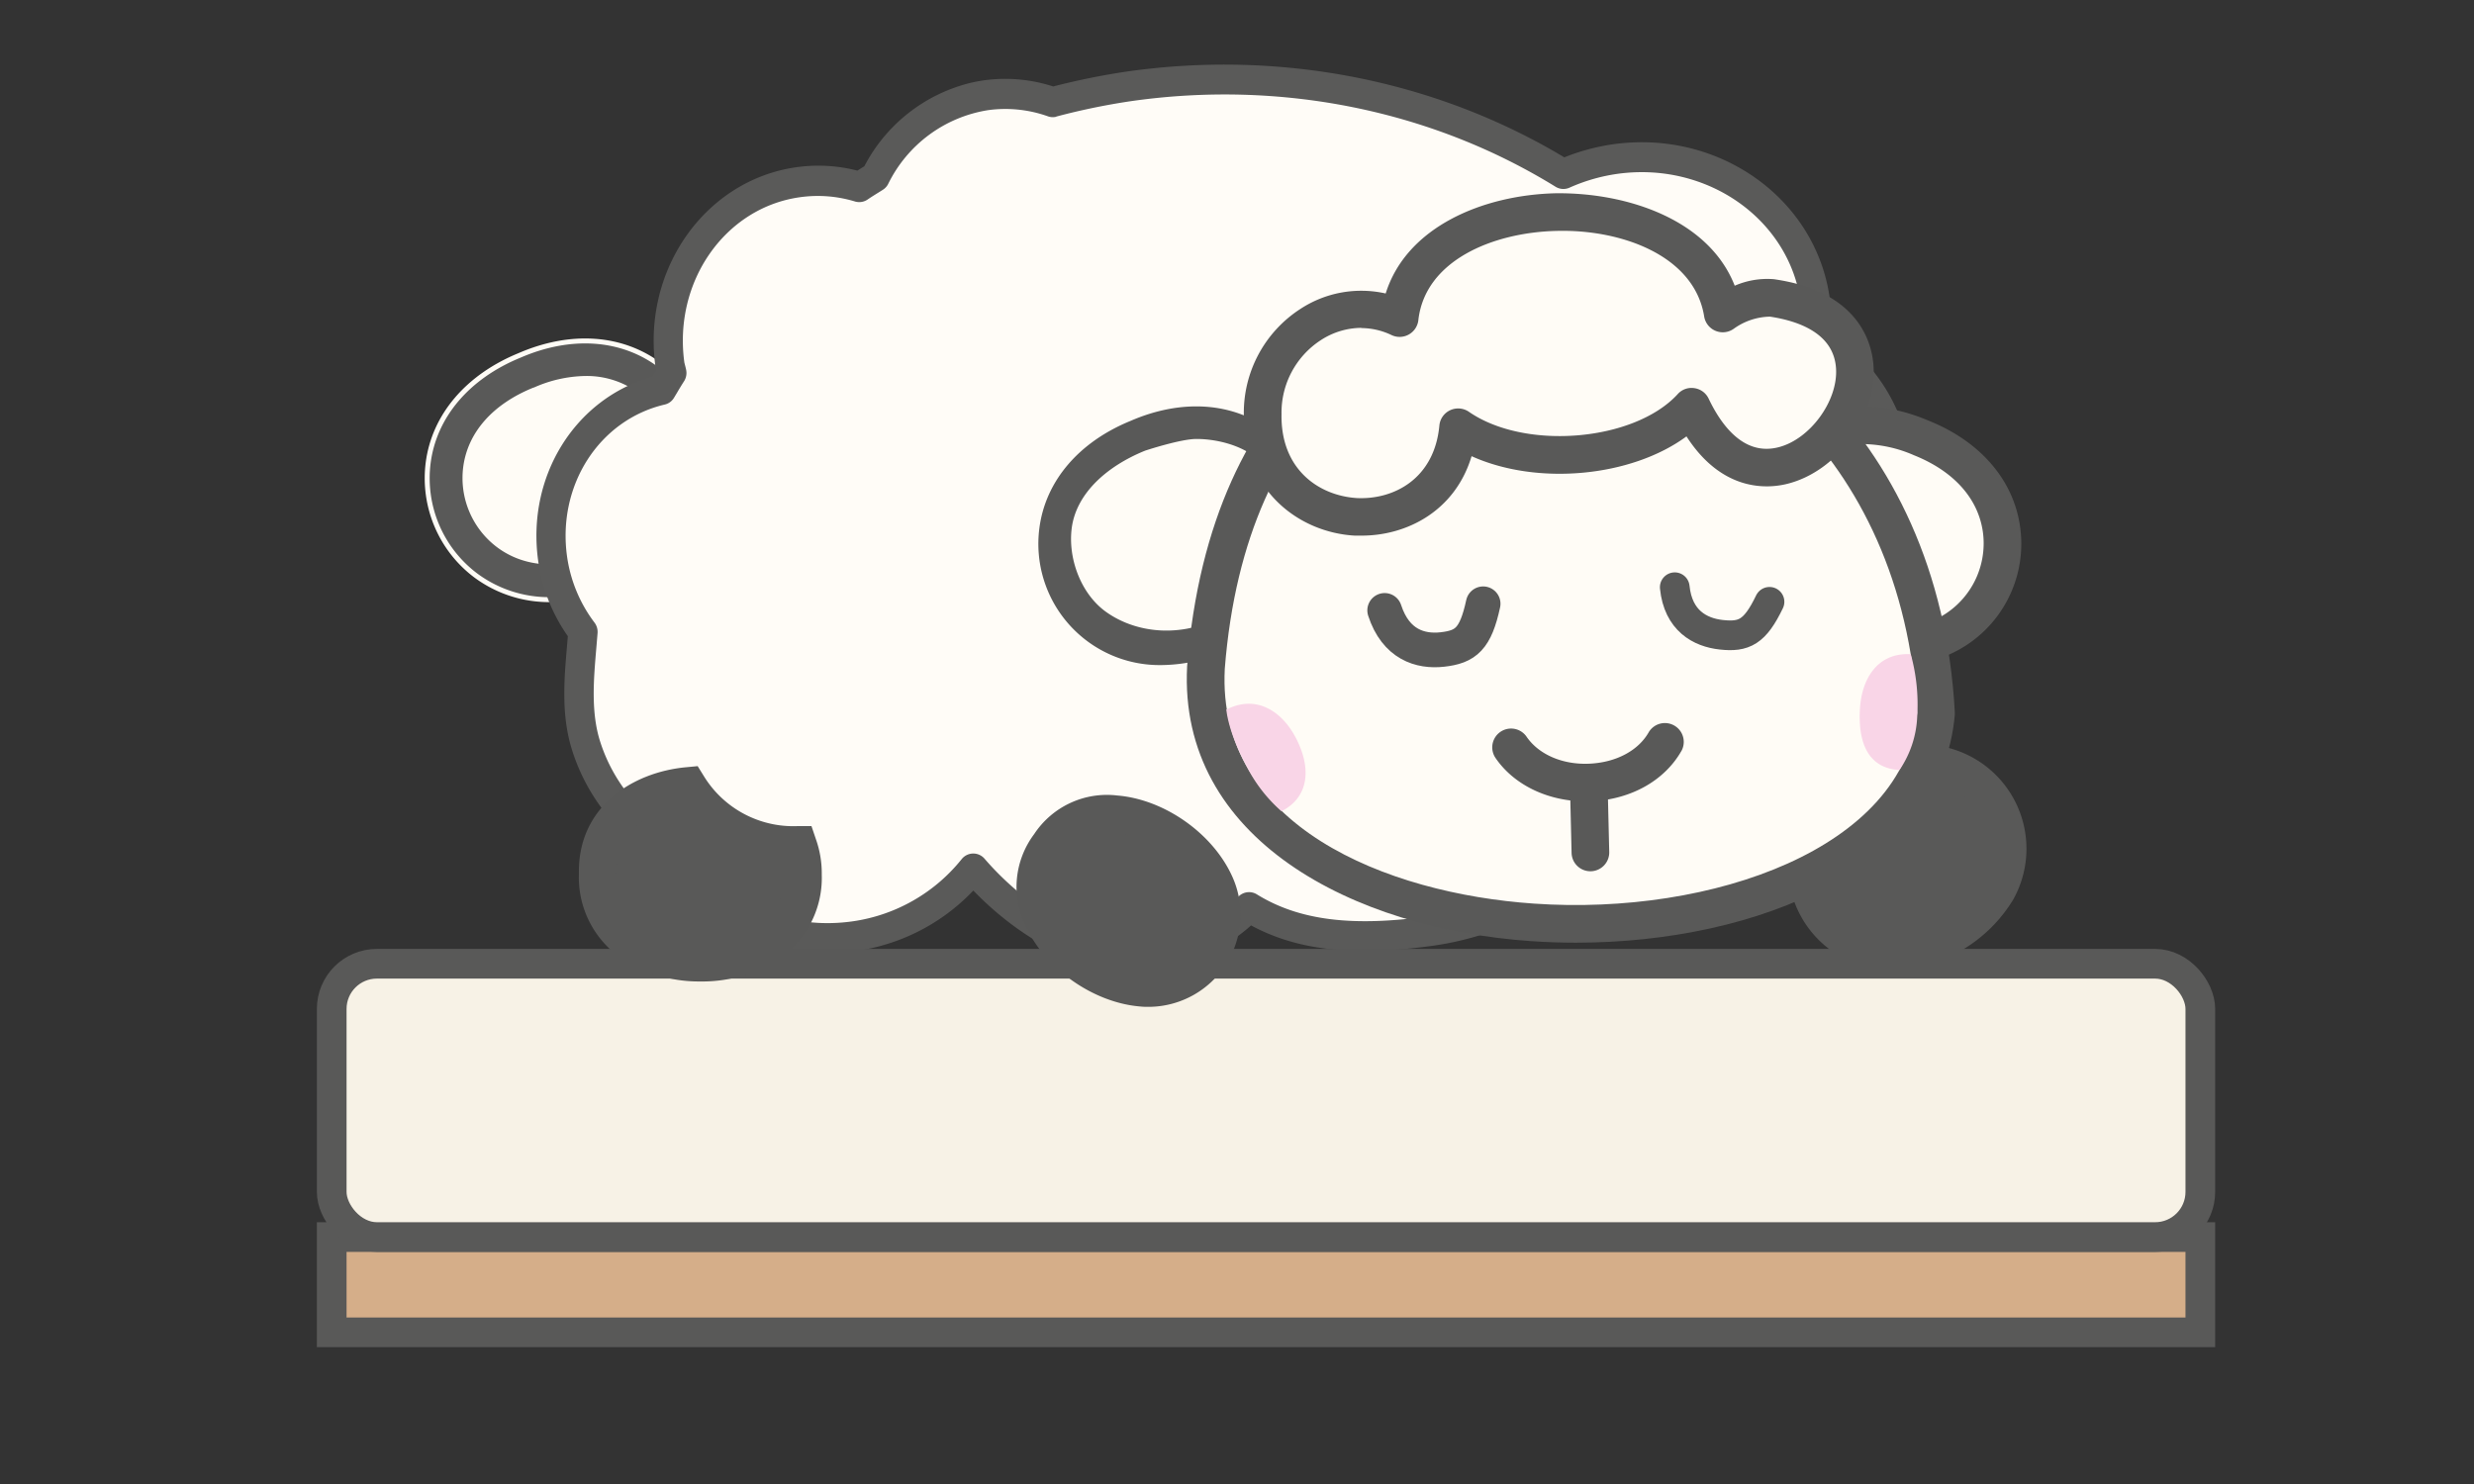<svg id="Layer_1" data-name="Layer 1" xmlns="http://www.w3.org/2000/svg" viewBox="0 0 500 300"><rect x="0" y="0" width="500" height="300" fill="#333333" stroke="none"/><defs><style>.cls-1,.cls-10,.cls-9{fill:none;}.cls-2{fill:#fffcf6;}.cls-3,.cls-6{fill:#595958;}.cls-3{stroke:#fffcf6;}.cls-10,.cls-3,.cls-7,.cls-8,.cls-9{stroke-miterlimit:10;}.cls-4{fill:#fffcf7;}.cls-5{fill:#5a5a59;}.cls-7{fill:#d5ae89;}.cls-10,.cls-7,.cls-8,.cls-9{stroke:#595958;}.cls-10,.cls-7,.cls-8{stroke-width:6px;}.cls-8{fill:#f7f2e6;}.cls-10,.cls-9{stroke-linecap:round;}.cls-9{stroke-width:7px;}.cls-11{fill:#f9d5e7;}</style></defs><rect class="cls-1" width="500" height="300"/><path class="cls-2" d="M106.46,75.36c30.48-13.24,47.36,26.91,16.58,39.42C92.56,128,75.68,87.88,106.46,75.36Z"/><path class="cls-3" d="M111.24,121.22a24.85,24.85,0,0,1-15.13-4.92,24.59,24.59,0,0,1-9.57-22.77c1.24-9.5,8-17.4,18.45-21.68,10.39-4.51,20.74-3.77,28.4,2A24.57,24.57,0,0,1,143,96.61c-1.24,9.51-8,17.42-18.49,21.69A33.23,33.23,0,0,1,111.24,121.22Zm7.05-44.71A26,26,0,0,0,108,78.85l-.08,0c-8,3.26-12.92,8.81-13.81,15.64a17,17,0,0,0,6.6,15.7c5.5,4.14,12.9,4.52,20.83,1.07,8.1-3.29,13-8.84,13.9-15.67a17,17,0,0,0-6.61-15.7A17.14,17.14,0,0,0,118.29,76.51Z"/><path class="cls-4" d="M117.79,127.73c-.59,7.59-1.73,15.66.68,23.13,3,9.38,9.47,16.57,18.07,22.29,6.79,10.86,19.82,17.61,34.16,16.3a37.34,37.34,0,0,0,26-13.93c7.63,8.88,21.35,19.08,34.39,17.21,8.92-1.28,15.76-3.44,21.33-9.4,10.32,6.39,22.76,6.88,37.19,4.81,16.08-2.31,31.06-11.72,39.08-22.36,3.64.56,6.61-2.88,10.48-3.44,19.76-2.83,33.71-20.15,31.22-38.71,9.19-7.42,14.41-18.87,12.75-30.85A32.91,32.91,0,0,0,366.89,68.9a31.86,31.86,0,0,0,0-8.16c-2.58-18.62-20.73-31.4-40.54-28.56a38.65,38.65,0,0,0-10.39,3C291.2,19.94,260.34,12.84,228,17.47a137.85,137.85,0,0,0-15.28,3.17,28.77,28.77,0,0,0-13.5-1.39c-9.93,1.43-17.95,7.85-22.4,16.53-1.08.65-2.14,1.32-3.2,2a28.84,28.84,0,0,0-12.41-1c-16.79,2.41-28.38,18.93-25.9,36.89.08.59.29,1.12.4,1.69-.72,1.12-1.39,2.27-2.07,3.42-14.49,3.39-24.26,18.05-22,34.08A32,32,0,0,0,117.79,127.73Z"/><path class="cls-5" d="M196.1,16.76c.9-.21,1.82-.39,2.75-.52a31.3,31.3,0,0,1,14,1.24,145.46,145.46,0,0,1,14.76-3c31.12-4.46,62.49,1.69,88.54,17.33a42.66,42.66,0,0,1,9.74-2.63C347.31,26.1,367,40.08,369.8,60.32a34.22,34.22,0,0,1,.24,7A35.91,35.91,0,0,1,386.1,92.36c1.68,12.12-3,24.18-12.56,32.57,1.65,19.52-13.25,37.45-34,40.43a12.36,12.36,0,0,0-3.74,1.49,14.48,14.48,0,0,1-5.75,2c-9.2,11.4-24.75,20.06-40.07,22.28-16.1,2.31-27.69,1.06-37.14-4.05-6.33,5.77-14,7.59-21.38,8.65-12.84,1.84-26.2-6.82-34.75-15.7A40.51,40.51,0,0,1,171,192.48c-14.86,1.36-28.82-5.2-36.59-17.14-9.62-6.53-15.75-14.23-18.74-23.53-2.29-7.11-1.67-14.38-1.06-21.41l.15-1.79a34.73,34.73,0,0,1-6-15.28c-2.36-17.09,7.5-32.83,23.08-37.16.26-.43.51-.87.78-1.29a6.94,6.94,0,0,1-.15-.74c-2.71-19.6,10-37.7,28.44-40.33a31.64,31.64,0,0,1,12.36.68l1.42-.89A33.08,33.08,0,0,1,196.1,16.76Zm17.33,6.85a2.92,2.92,0,0,1-1.63-.09,25.64,25.64,0,0,0-12.12-1.25A27.21,27.21,0,0,0,179.5,37.19a3,3,0,0,1-1.11,1.2c-1,.64-2.1,1.29-3.13,2a3,3,0,0,1-2.44.35,25.79,25.79,0,0,0-11.16-.87C146.47,42,136.06,57,138.31,73.29c.22.87.31,1.2.37,1.53a3.11,3.11,0,0,1-.43,2.25c-.52.8-1,1.61-1.48,2.42l-.54.9a2.94,2.94,0,0,1-1.88,1.39c-13.25,3.11-21.75,16.31-19.75,30.7a28.82,28.82,0,0,0,5.57,13.41,3.13,3.13,0,0,1,.6,2.08l-.25,3c-.55,6.42-1.12,13.06.79,19,2.6,8.1,8.12,14.86,16.86,20.68a3,3,0,0,1,.89.92c6.39,10.21,18.7,16.06,31.37,14.9a34.46,34.46,0,0,0,23.94-12.81,3,3,0,0,1,4.58-.1c7.33,8.53,20,17.89,31.73,16.21,8.08-1.16,14.5-3.05,19.58-8.48a3,3,0,0,1,3.72-.51c8.55,5.3,19.41,6.66,35.22,4.39,14.43-2.06,29-10.38,37.12-21.19a3,3,0,0,1,2.82-1.16c1.1.16,2.44-.53,4-1.34a17.54,17.54,0,0,1,5.63-2.1c18.07-2.62,30.93-18.43,28.67-35.29a3.07,3.07,0,0,1,1.1-2.79c8.75-7.07,13.11-17.55,11.65-28A30,30,0,0,0,365.4,71.53a3,3,0,0,1-1.47-3,29.25,29.25,0,0,0,0-7.37c-2.34-16.92-19-28.58-37.16-26a36.21,36.21,0,0,0-9.6,2.79,3,3,0,0,1-2.76-.18c-25.12-15.51-55.64-21.66-85.91-17.31a137.42,137.42,0,0,0-15,3.1Z"/><path class="cls-2" d="M230,88.59c30.47-13.23,47.35,26.91,16.57,39.42C216.08,141.25,199.2,101.11,230,88.59Z"/><path class="cls-6" d="M234.75,134.45a24.51,24.51,0,0,1-24.69-27.68c1.23-9.51,7.95-17.41,18.44-21.69,10.39-4.51,20.74-3.77,28.4,2a24.55,24.55,0,0,1,9.57,22.76c-1.24,9.51-8,17.42-18.49,21.7A33.34,33.34,0,0,1,234.75,134.45Zm7.05-45.71c-3.24,0-10.39,2.37-10.39,2.37-8,3.26-13.92,8.82-14.81,15.64-.78,6,1.74,13,6.6,16.7,5.5,4.14,13.9,5.52,21.83,2.07,8.1-3.29,13-9.84,13.9-16.67.78-6-.75-13-5.61-16.7C250.31,89.89,245.73,88.74,241.8,88.74Z"/><path class="cls-2" d="M371.92,128.07c-30.85-12.33-14.23-52.58,16.33-39.53C419.11,100.86,402.48,141.11,371.92,128.07Z"/><path class="cls-6" d="M383.6,134.42a33.56,33.56,0,0,1-13.13-2.84C360,127.37,353.19,119.51,351.89,110a24.58,24.58,0,0,1,9.43-22.82c7.63-5.82,18-6.6,28.43-2.15,10.45,4.18,17.23,12,18.53,21.55a24.49,24.49,0,0,1-24.68,27.83Zm-7.06-44.65a17.12,17.12,0,0,0-10.61,3.47,17,17,0,0,0-6.5,15.75c.93,6.81,5.87,12.33,13.9,15.55l.09,0c8,3.4,15.35,3,20.82-1.2a17,17,0,0,0,6.51-15.75c-.94-6.81-5.87-12.33-13.91-15.55A26.48,26.48,0,0,0,376.54,89.77Z"/><path class="cls-6" d="M403.41,163c-11.61-20.93-48.28.24-36,20.76C379.06,204.63,415.73,183.46,403.41,163Z"/><path class="cls-6" d="M382.18,196.14H382A21.07,21.07,0,0,1,364,164.86a29.64,29.64,0,0,1,24.71-14.34h.14a21.06,21.06,0,0,1,18.06,31.27A29.65,29.65,0,0,1,382.18,196.14Zm6.51-38a22,22,0,0,0-18.1,10.49,13.47,13.47,0,0,0,11.5,19.91h.09A22,22,0,0,0,400.27,178a12.36,12.36,0,0,0-.12-13.11l-.07-.12a12.35,12.35,0,0,0-11.3-6.66Z"/><path class="cls-2" d="M391.27,144.17c-5,58.42-151,58.07-147.54-9.27C252.55,23,385.76,40.81,391.27,144.17Z"/><path class="cls-6" d="M318.49,190.57q-4.51,0-9-.31c-35.94-2.46-71.39-20.6-69.57-55.56,4.67-59.13,41.66-80,72.3-80h.85c37.47.48,78.93,31.93,82,89.26l0,.26,0,.27C392.43,175.31,355.19,190.57,318.49,190.57ZM312.24,62.32c-27.38,0-60.47,19-64.71,72.88-1.66,31.73,32.63,45.42,62.49,47.47,36.06,2.5,74.88-11.26,77.44-38.56C384.54,91.56,346.94,62.75,313,62.32Z"/><rect class="cls-7" x="67.04" y="250.08" width="377.65" height="19.26"/><rect class="cls-8" x="67.04" y="194.83" width="377.65" height="55.25" rx="9.13"/><path class="cls-2" d="M356.76,60.08A17.06,17.06,0,0,0,347.27,63c-4.3-25.42-60.44-24.88-63.49.89-12.66-5.64-27.19,4.32-26.94,17.85-.51,23.75,36.08,26,38.39,2.36,12.55,8.18,35.95,6.43,45.89-3.8C357.53,112.73,394.62,65.16,356.76,60.08Z"/><path class="cls-6" d="M275.2,108.28c-.47,0-.94,0-1.4,0-11.38-.64-22.73-9.28-22.42-24.55a25,25,0,0,1,11.39-21.25,22.42,22.42,0,0,1,17.28-3.15c4.22-13.5,19.69-19.91,34.36-20.26,14.64-.16,31,5.43,36.18,18.69a16.47,16.47,0,0,1,7.9-1.32c17.47,2.49,19.92,13.22,20.16,17.73.55,10.27-7.39,21.09-17.36,23.62-3.9,1-13.13,1.79-20.45-9.57-11.19,8.24-30.17,10-43.43,4C294.08,103.32,284.31,108.28,275.2,108.28Zm-.07-42a15.13,15.13,0,0,0-8.23,2.51A17.45,17.45,0,0,0,259,83.69c-.22,11.16,7.5,16.52,15.25,17,7.57.34,15.66-4,16.65-14.67a3.8,3.8,0,0,1,2.18-3.09,3.84,3.84,0,0,1,3.78.31c11.36,7.88,33.46,6,42.22-3.58a3.72,3.72,0,0,1,3.37-1.19,3.76,3.76,0,0,1,2.87,2.12c2.6,5.46,7.17,11.62,14.12,9.82,6.33-1.6,12-9.3,11.63-15.84-.38-7.1-7.41-9.66-13.36-10.56a12.93,12.93,0,0,0-7.3,2.44,3.81,3.81,0,0,1-6-2.51c-2-12.3-16.76-17.62-29.84-17.26-12.93.31-26.58,6-27.92,18.06a3.81,3.81,0,0,1-5.41,3A14.31,14.31,0,0,0,275.13,66.32Z"/><path class="cls-6" d="M244.2,193.42c12.52-17.15-20.28-40.17-32.14-22.55C199.53,188,232.34,211,244.2,193.42Z"/><path class="cls-6" d="M232.24,203.54c-.6,0-1.19,0-1.8-.07-9.47-.78-19.2-7.61-23.15-16.25A17.81,17.81,0,0,1,209,168.63a17.61,17.61,0,0,1,16.84-7.81c9.46.78,19.19,7.61,23.14,16.24a18.64,18.64,0,0,1-16.72,26.48ZM224,168.35a10,10,0,0,0-8.79,4.65,10.29,10.29,0,0,0-1,11.06c2.78,6.08,10.18,11.28,16.85,11.82a10.36,10.36,0,0,0,10-4.59l.09-.12a10.23,10.23,0,0,0,.92-10.94c-2.79-6.09-10.19-11.28-16.85-11.83C224.79,168.37,224.39,168.35,224,168.35Z"/><path class="cls-6" d="M139,158.89c-9.57.88-18.42,6.76-18.23,17.76-.41,23.92,41.93,23.93,41.52,0a17.16,17.16,0,0,0-1-5.89A25.27,25.27,0,0,1,139,158.89Z"/><path class="cls-6" d="M141.51,198.41a28.59,28.59,0,0,1-14.34-3.7A19.85,19.85,0,0,1,117,176.58c-.24-13.39,10.72-20.47,21.69-21.48l2.31-.22,1.24,2a21.21,21.21,0,0,0,19,10.12l2.76,0,.88,2.6a20.68,20.68,0,0,1,1.2,7.2,19.8,19.8,0,0,1-10.21,18A28.62,28.62,0,0,1,141.51,198.41ZM137.19,163c-6.54,1.21-12.78,5.29-12.63,13.61A12.5,12.5,0,0,0,131,188.15a22,22,0,0,0,21,0,12.38,12.38,0,0,0,6.45-11.42,12.89,12.89,0,0,0-.16-2.25A28.58,28.58,0,0,1,137.19,163Z"/><path class="cls-2" d="M336.58,149.8c-5.9,10.59-24.33,11.31-31.19,1.27"/><path class="cls-6" d="M320.45,162c-7.56,0-14.46-3.29-18.2-8.77a3.8,3.8,0,1,1,6.28-4.29c2.47,3.61,7.33,5.71,12.77,5.44s9.88-2.71,11.95-6.42a3.81,3.81,0,0,1,6.65,3.7c-3.39,6.09-10.21,9.95-18.25,10.32Z"/><path class="cls-6" d="M321.42,176.13a3.8,3.8,0,0,1-3.8-3.71l-.33-13.79a3.81,3.81,0,0,1,3.71-3.89,3.63,3.63,0,0,1,3.9,3.72l.33,13.78a3.81,3.81,0,0,1-3.71,3.89Z"/><path class="cls-9" d="M299.75,122.05c-1.54,7.1-3.49,8.72-8.25,9.25-4.43.5-9.41-1-11.66-7.91"/><path class="cls-10" d="M357.62,121.66c-2.94,6.11-5.13,7.17-9.75,6.66-4.3-.47-8.71-2.86-9.4-9.61"/><path class="cls-11" d="M247.85,143.45c5.77-3,11.07,0,14.07,5.77S264.8,161,259,164a29.72,29.72,0,0,1-7-9C248.13,147.91,247.85,143.45,247.85,143.45Z"/><path class="cls-11" d="M383.89,155.66c-6.5-.35-8.37-5.77-8-12.27s3.78-11.5,10.28-11.14a38.15,38.15,0,0,1,1.3,12.61A20.61,20.61,0,0,1,383.89,155.66Z"/></svg>